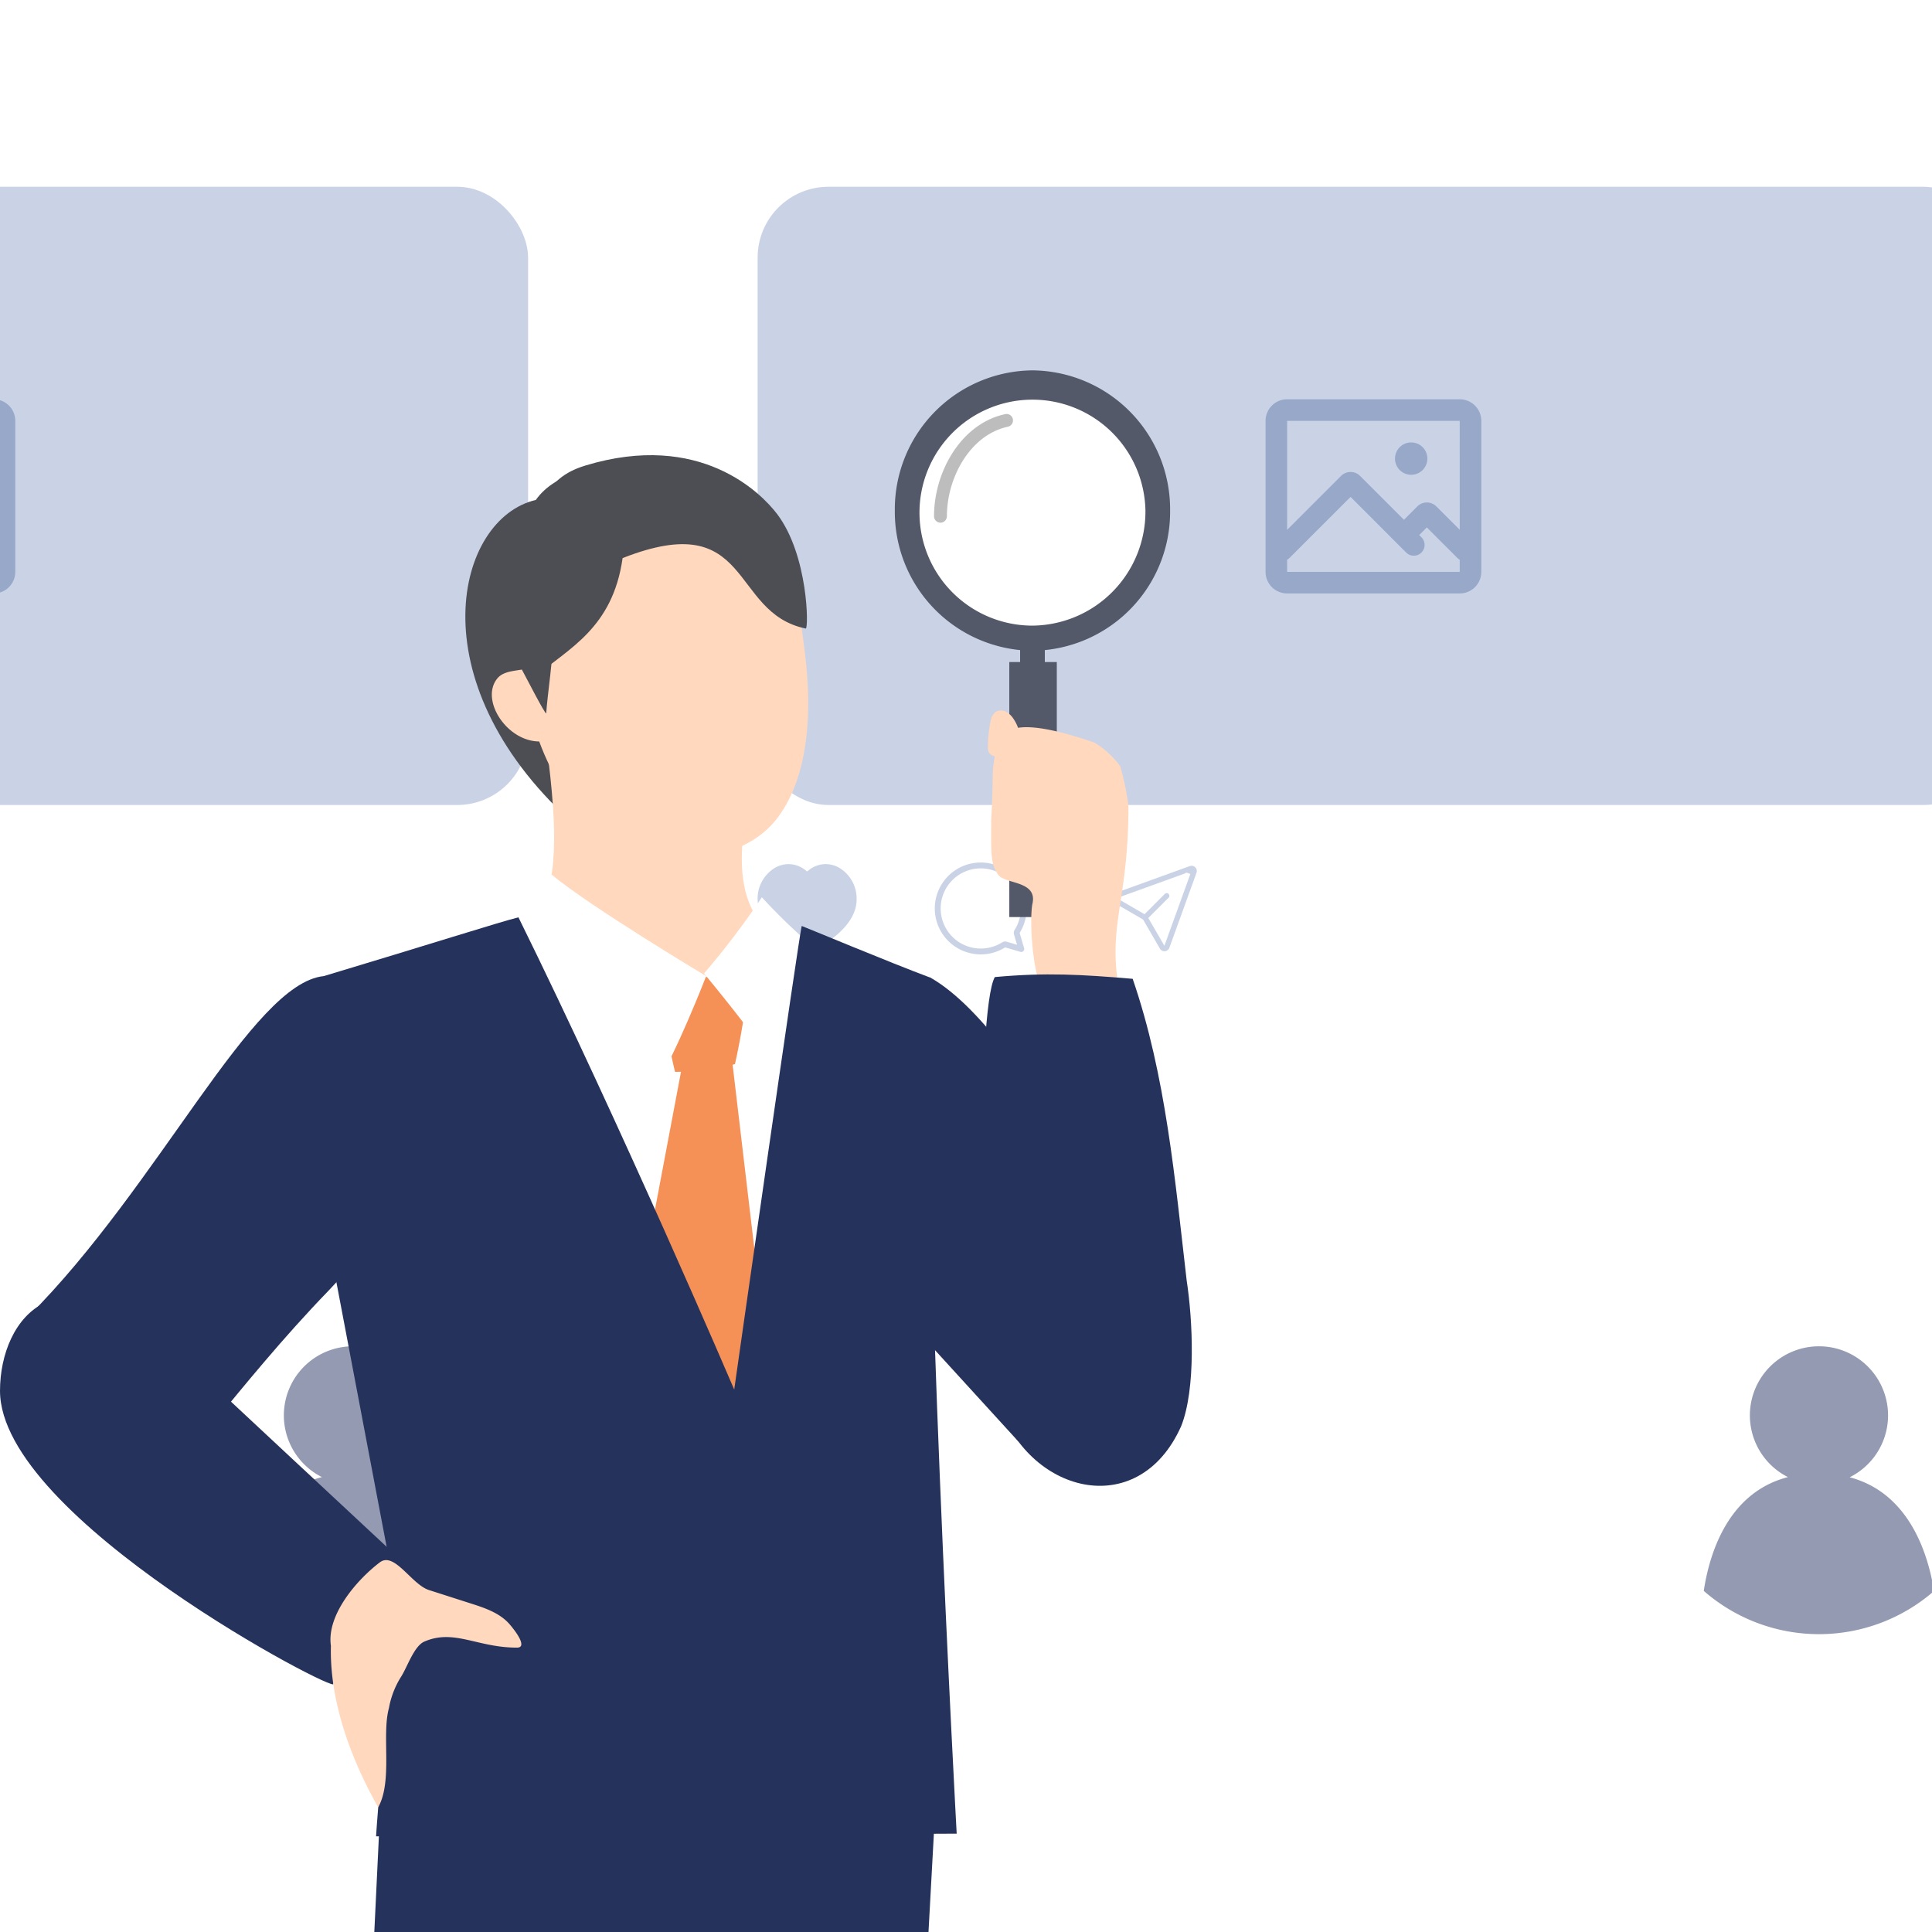 <svg xmlns="http://www.w3.org/2000/svg" xmlns:xlink="http://www.w3.org/1999/xlink" width="300" height="300" viewBox="0 0 300 300">
  <defs>
    <clipPath id="clip-path">
      <rect id="Rectangle_2395" data-name="Rectangle 2395" width="300" height="300" rx="10" transform="translate(460 5332)" fill="#eaebf1"/>
    </clipPath>
    <filter id="Union_13" x="-154.001" y="-12" width="279.001" height="238" filterUnits="userSpaceOnUse">
      <feOffset dy="3" input="SourceAlpha"/>
      <feGaussianBlur stdDeviation="10" result="blur"/>
      <feFlood flood-opacity="0.051"/>
      <feComposite operator="in" in2="blur"/>
      <feComposite in="SourceGraphic"/>
    </filter>
    <clipPath id="clip-path-2">
      <rect id="Rectangle_2277" data-name="Rectangle 2277" width="68.198" height="14.266" fill="#cad3e6"/>
    </clipPath>
    <filter id="Union_13-2" x="73.643" y="-12" width="279.001" height="238" filterUnits="userSpaceOnUse">
      <feOffset dy="3" input="SourceAlpha"/>
      <feGaussianBlur stdDeviation="10" result="blur-2"/>
      <feFlood flood-opacity="0.051"/>
      <feComposite operator="in" in2="blur-2"/>
      <feComposite in="SourceGraphic"/>
    </filter>
    <clipPath id="clip-path-4">
      <rect id="Rectangle_2394" data-name="Rectangle 2394" width="185.065" height="243.49" fill="none"/>
    </clipPath>
  </defs>
  <g id="Mask_Group_965" data-name="Mask Group 965" transform="translate(-460 -5332)" clip-path="url(#clip-path)">
    <g id="Group_2347" data-name="Group 2347">
      <g id="Group_2343" data-name="Group 2343" transform="translate(-218 -32)">
        <g transform="matrix(1, 0, 0, 1, 678, 5364)" filter="url(#Union_13)">
          <path id="Union_13-3" data-name="Union 13" d="M-147.765,605H-304a16,16,0,0,1-16-16V456a16,16,0,0,1,16-16h187a16,16,0,0,1,16,16V589a16,16,0,0,1-16,16h-16.235l-7.265,13Z" transform="translate(196 -425)" fill="#fff"/>
        </g>
        <path id="Path_8107" data-name="Path 8107" d="M219.288,131.374A27.21,27.21,0,1,1,246.5,158.584a27.209,27.209,0,0,1-27.209-27.209" transform="translate(486.293 5459.158)" fill="#fff"/>
        <path id="Path_8108" data-name="Path 8108" d="M274.952,162.926a27.178,27.178,0,0,1-35.75-.025c.841-5.586,3.656-15.254,13.072-17.669a10.727,10.727,0,1,1,9.581.026c9.352,2.461,12.218,12.1,13.1,17.668" transform="translate(475.714 5448.132)" fill="#939ab2"/>
        <rect id="Rectangle_2391" data-name="Rectangle 2391" width="192" height="96" rx="11" transform="translate(568 5393)" fill="#cad3e6"/>
        <g id="pic_line" transform="translate(646.871 5426)">
          <path id="Path_8112" data-name="Path 8112" d="M32.15,3a3.35,3.35,0,0,1,3.342,3.1l.008.251V29.8a3.35,3.35,0,0,1-3.1,3.342l-.251.008H5.35a3.35,3.35,0,0,1-3.342-3.1L2,29.8V6.35A3.35,3.35,0,0,1,5.1,3.008L5.35,3ZM15.2,18.159,5.722,27.634a1.678,1.678,0,0,1-.372.281V29.8h26.8V27.916a1.675,1.675,0,0,1-.372-.281L27.041,22.9l-1.184,1.184.347.347a1.675,1.675,0,1,1-2.37,2.368L15.2,18.159ZM32.15,6.35H5.35V23.268L13.717,14.9a2.094,2.094,0,0,1,2.791-.152l.169.151,6.811,6.812,2.074-2.074a2.094,2.094,0,0,1,2.791-.152l.171.152,3.628,3.63ZM24.613,9.7A2.513,2.513,0,1,1,22.1,12.213,2.513,2.513,0,0,1,24.613,9.7" transform="translate(-2 -3)" fill="#98a8c9"/>
        </g>
        <g id="Group_2342" data-name="Group 2342" transform="translate(568 5497.932)">
          <g id="Group_2193" data-name="Group 2193" transform="translate(0 0)" clip-path="url(#clip-path-2)">
            <path id="Path_7536" data-name="Path 7536" d="M156.939,10.928l.065-.108a7.134,7.134,0,1,0-6.107,3.447h.011a7.1,7.1,0,0,0,3.675-1.026l.108-.065,2.371.7a.471.471,0,0,0,.574-.313.459.459,0,0,0,0-.261ZM150.9.91a6.223,6.223,0,0,1,5.257,9.555.837.837,0,0,0-.1.685l.475,1.618-1.619-.476a.84.84,0,0,0-.685.1A6.223,6.223,0,1,1,150.9.91v0Z" transform="translate(-116.254 0)" fill="#cad3e6"/>
            <path id="Path_7537" data-name="Path 7537" d="M12.719,1.877a4.3,4.3,0,0,0-2.157-.6,4.255,4.255,0,0,0-2.695,1l-.181.147L7.5,2.28a4.255,4.255,0,0,0-2.694-1,4.3,4.3,0,0,0-2.158.6A5.584,5.584,0,0,0,0,6.878C.06,9.495,2.073,12,5.983,14.321l.229.139a3.05,3.05,0,0,0,1.474.594,2.965,2.965,0,0,0,1.458-.584l.244-.148C13.3,12,15.312,9.5,15.371,6.878a5.581,5.581,0,0,0-2.651-5" transform="translate(0 -1.033)" fill="#cad3e6"/>
            <path id="Path_7538" data-name="Path 7538" d="M300.155,2.979a.815.815,0,0,0-.663-.353.827.827,0,0,0-.283.051L287.565,6.888a.814.814,0,0,0-.131,1.469l4.52,2.616,2.616,4.52a.813.813,0,0,0,1.469-.131l4.212-11.645a.789.789,0,0,0-.1-.739m-.975,1.258-3.909,10.81-2.5-4.309,3.158-3.158a.415.415,0,0,0-.586-.587l-3.157,3.158-4.31-2.5,10.644-3.848.031-.084h.268l.48.191Z" transform="translate(-232.104 -2.123)" fill="#cad3e6" fill-rule="evenodd"/>
          </g>
        </g>
      </g>
      <g id="Group_2346" data-name="Group 2346" transform="translate(9.644 -32)">
        <g transform="matrix(1, 0, 0, 1, 450.36, 5364)" filter="url(#Union_13-2)">
          <path id="Union_13-4" data-name="Union 13" d="M-147.765,605H-304a16,16,0,0,1-16-16V456a16,16,0,0,1,16-16h187a16,16,0,0,1,16,16V589a16,16,0,0,1-16,16h-16.235l-7.265,13Z" transform="translate(423.64 -425)" fill="#fff"/>
        </g>
        <path id="Path_8107-2" data-name="Path 8107" d="M219.288,131.374A27.21,27.21,0,1,1,246.5,158.584a27.209,27.209,0,0,1-27.209-27.209" transform="translate(486.293 5459.158)" fill="#fff"/>
        <path id="Path_8108-2" data-name="Path 8108" d="M274.952,162.926a27.178,27.178,0,0,1-35.75-.025c.841-5.586,3.656-15.254,13.072-17.669a10.727,10.727,0,1,1,9.581.026c9.352,2.461,12.218,12.1,13.1,17.668" transform="translate(475.714 5448.132)" fill="#939ab2"/>
        <rect id="Rectangle_2391-2" data-name="Rectangle 2391" width="192" height="96" rx="11" transform="translate(568 5393)" fill="#cad3e6"/>
        <g id="pic_line-2" data-name="pic_line" transform="translate(646.871 5426)">
          <path id="Path_8112-2" data-name="Path 8112" d="M32.15,3a3.35,3.35,0,0,1,3.342,3.1l.008.251V29.8a3.35,3.35,0,0,1-3.1,3.342l-.251.008H5.35a3.35,3.35,0,0,1-3.342-3.1L2,29.8V6.35A3.35,3.35,0,0,1,5.1,3.008L5.35,3ZM15.2,18.159,5.722,27.634a1.678,1.678,0,0,1-.372.281V29.8h26.8V27.916a1.675,1.675,0,0,1-.372-.281L27.041,22.9l-1.184,1.184.347.347a1.675,1.675,0,1,1-2.37,2.368L15.2,18.159ZM32.15,6.35H5.35V23.268L13.717,14.9a2.094,2.094,0,0,1,2.791-.152l.169.151,6.811,6.812,2.074-2.074a2.094,2.094,0,0,1,2.791-.152l.171.152,3.628,3.63ZM24.613,9.7A2.513,2.513,0,1,1,22.1,12.213,2.513,2.513,0,0,1,24.613,9.7" transform="translate(-2 -3)" fill="#98a8c9"/>
        </g>
        <g id="Group_2342-2" data-name="Group 2342" transform="translate(568 5497.932)">
          <g id="Group_2193-2" data-name="Group 2193" transform="translate(0 0)" clip-path="url(#clip-path-2)">
            <path id="Path_7536-2" data-name="Path 7536" d="M156.939,10.928l.065-.108a7.134,7.134,0,1,0-6.107,3.447h.011a7.1,7.1,0,0,0,3.675-1.026l.108-.065,2.371.7a.471.471,0,0,0,.574-.313.459.459,0,0,0,0-.261ZM150.9.91a6.223,6.223,0,0,1,5.257,9.555.837.837,0,0,0-.1.685l.475,1.618-1.619-.476a.84.84,0,0,0-.685.1A6.223,6.223,0,1,1,150.9.91v0Z" transform="translate(-116.254 0)" fill="#cad3e6"/>
            <path id="Path_7537-2" data-name="Path 7537" d="M12.719,1.877a4.3,4.3,0,0,0-2.157-.6,4.255,4.255,0,0,0-2.695,1l-.181.147L7.5,2.28a4.255,4.255,0,0,0-2.694-1,4.3,4.3,0,0,0-2.158.6A5.584,5.584,0,0,0,0,6.878C.06,9.495,2.073,12,5.983,14.321l.229.139a3.05,3.05,0,0,0,1.474.594,2.965,2.965,0,0,0,1.458-.584l.244-.148C13.3,12,15.312,9.5,15.371,6.878a5.581,5.581,0,0,0-2.651-5" transform="translate(0 -1.033)" fill="#cad3e6"/>
            <path id="Path_7538-2" data-name="Path 7538" d="M300.155,2.979a.815.815,0,0,0-.663-.353.827.827,0,0,0-.283.051L287.565,6.888a.814.814,0,0,0-.131,1.469l4.52,2.616,2.616,4.52a.813.813,0,0,0,1.469-.131l4.212-11.645a.789.789,0,0,0-.1-.739m-.975,1.258-3.909,10.81-2.5-4.309,3.158-3.158a.415.415,0,0,0-.586-.587l-3.157,3.158-4.31-2.5,10.644-3.848.031-.084h.268l.48.191Z" transform="translate(-232.104 -2.123)" fill="#cad3e6" fill-rule="evenodd"/>
          </g>
        </g>
      </g>
      <g id="Group_2345" data-name="Group 2345" transform="translate(460 5389.51)">
        <g id="Group_2344" data-name="Group 2344" clip-path="url(#clip-path-4)">
          <path id="Path_8113" data-name="Path 8113" d="M256.484,113.291c-24.054-21.965-17.768-46.994-5.42-49.868,6.348-8.957,27.157-4.567,33.178-.343,6.777,4.842,7.505,9.328,7.149,14.878-1.01,15.725-21.574,35.245-34.907,35.333" transform="translate(-167.863 -43.301)" fill="#4c4e54"/>
          <path id="Path_8114" data-name="Path 8114" d="M200.329,229.988c2.9.324,28.265,7.357,31.169,7.032-1.218,10.933-5.584,26.295,24.308,27.9,0,23.9-17.322,41.356-38.04,41.356-23.52,0-43.413-15.537-43.413-41.965,26.856,0,29.108-9.624,25.976-34.319" transform="translate(-115.369 -171.119)" fill="#ffd8bd"/>
          <path id="Path_8115" data-name="Path 8115" d="M252.012,63.562c18.545-3.2,22.631,9.638,24.745,27.773,1.638,14.048-1.491,22.173-5.3,26.238-6.383,6.819-22.5,8.051-30.9-3.392C228.345,97.542,229.193,67.5,252.012,63.562" transform="translate(-151.71 -46.928)" fill="#ffd8bd"/>
          <path id="Path_8116" data-name="Path 8116" d="M394.1,180.439c-1.655.549-3.857.3-4.966,1.646-3.049,3.7,2.555,11.435,8.447,9.482a38.442,38.442,0,0,0-3.482-11.128" transform="translate(-311.903 -134.253)" fill="#ffd8bd"/>
          <path id="Path_8117" data-name="Path 8117" d="M218.859,350.354c-18.588,9.532-36.812,7.461-51.763-1.491-7.157.474-11.318,4.589-18.475,5.063,7.025,31.878,12.637,58.854,19.662,90.732,22.817-5.623,41.363-3.06,64.863-2.987-1.458-28.165.97-56.031,3.515-84.117-8.292-4.069-15.916-8.167-17.8-7.2" transform="translate(-89.637 -259.566)" fill="#fff"/>
          <path id="Path_8118" data-name="Path 8118" d="M268.337,368.149a88.207,88.207,0,0,1,13.445.192c-.641,4.447-1.282,8.894-2.259,13.175a37.45,37.45,0,0,1-9.3,1.2,65.582,65.582,0,0,1-1.885-14.568" transform="translate(-165.402 -273.789)" fill="#f59057"/>
          <path id="Path_8119" data-name="Path 8119" d="M262.837,415.273l-11.209,59.36,16.038,8.458c9.812-1.229,5.881-5.965,9.587-7.938l-7.039-59.568c-2.358-.12-4.717-.241-7.378-.312" transform="translate(-156.596 -308.977)" fill="#f59057"/>
          <path id="Path_8120" data-name="Path 8120" d="M306.249,306.016c5.785,4.857,23.954,15.728,23.954,15.728s-4.807,12.426-8,17.176c-6.581-5.248-22.959-12.858-27.6-19.881,3.538-2.99,8.536-9.471,11.649-13.024" transform="translate(-220.546 -227.686)" fill="#fff"/>
          <path id="Path_8121" data-name="Path 8121" d="M230.013,319.649a122.875,122.875,0,0,1-8.983,11.827s6.576,7.9,9.773,12.65c6.581-5.248,4.758-7.92,9.4-14.943a92.636,92.636,0,0,1-10.189-9.534" transform="translate(-111.713 -237.829)" fill="#fff"/>
          <path id="Path_8122" data-name="Path 8122" d="M241.59,474.093l-90.159.421c-.024-.563,3.01-37.744,3.01-37.744l-10.279-54.155s-2.77-32.743-.843-41.679c15.7-4.711,27.622-8.5,30.221-9.125v0c16.157,32.757,33.506,73.326,33.506,73.326s10.153-71.278,10.487-71.984c.206.048,13.79,5.727,20.04,8.05-1.6,30.128,4.017,132.887,4.017,132.887" transform="translate(-93.036 -246.878)" fill="#25335c"/>
          <path id="Path_8123" data-name="Path 8123" d="M63.721,420.636s-19.051-43.09-34.933-52.2c-2.4-1.375-6.928,49.508-6.928,49.508l20.551,22.518Z" transform="translate(115.749 -274.107)" fill="#25335c"/>
          <rect id="Rectangle_2392" data-name="Rectangle 2392" width="7.375" height="39.597" transform="translate(156.724 45.29)" fill="#535968"/>
          <path id="Path_8124" data-name="Path 8124" d="M49.046,258.3c-2.262-10.97,1.245-14.172,1.245-29.535A38.485,38.485,0,0,0,49,222.52a13.52,13.52,0,0,0-4-3.661c-11.647-4-13.033-1.851-13.847-1.458-1.252.6-1.911,4.771-1.927,6.161-.059,4.88-.247,6.728-.247,7.492,0,4.793-.152,6.625,1.092,8.34,1.07,1.475,6.115.883,5.316,4.476-.389,1.75-.363,9.661,1.92,14.956,1.664,3.86-2.854,6.8-2.228,10.956l17.636.81c-.042-1.605-1.724-2.853-3.67-12.29" transform="translate(124.933 -161.064)" fill="#ffd8bd"/>
          <path id="Path_8125" data-name="Path 8125" d="M492.373,367.306c-11.212,1.108-25.539,32.5-45.925,52.89-4.539,4.539,18.562,23.8,19.942,25.557,1.321,1.684,12.647-15.08,26.7-29.585,6.182-6.382,19.6-24.473,19.938-33.352s-12.987-16.268-20.651-15.511" transform="translate(-442.089 -273.248)" fill="#25335c"/>
          <path id="Path_8126" data-name="Path 8126" d="M237.6,85.789c-6.381-7.394-3.96-13.858-1.869-19.442,2.45-6.543,2.873-11.258,9.559-13.287,17.818-5.409,27.314,4.291,29.765,7.512,4.874,6.407,4.922,17.9,4.457,17.8-11.907-2.454-8.148-18.915-28.437-10.94-1.545,10.913-8.411,14.026-13.475,18.355" transform="translate(-154.398 -38.281)" fill="#4c4e54"/>
          <path id="Path_8127" data-name="Path 8127" d="M387.73,166.418c1.826,3.42,4.182,8.04,4.506,8.183.187-3,1.112-8.644,1-11.54-1.773.773-5.991,2.79-5.51,3.357" transform="translate(-307.42 -121.323)" fill="#4c4e54"/>
          <path id="Path_8128" data-name="Path 8128" d="M2.055,366.853c7.934-.728,13.462-.4,21.4.272,5.175,15.026,6.577,31.289,8.383,46.817.951,6.177,1.458,16.845-.854,22.652-6.692,15.007-24,10.382-28.49-3.948C-.7,424.2-.809,371.7,2.055,366.853" transform="translate(152.425 -272.645)" fill="#25335c"/>
          <path id="Path_8129" data-name="Path 8129" d="M155.51,862.962h86.046L242.7,842.08l-85.736-9.494Z" transform="translate(-97.435 -619.472)" fill="#25335c"/>
          <path id="Path_8130" data-name="Path 8130" d="M542.041,602.84l-10.507,19.194c1.236,1.907-51.749-25.656-51.749-45.484,0-11.331,9.293-23.308,28-5.676,5.868,5.531,33.484,31.236,34.258,31.965" transform="translate(-479.784 -418.095)" fill="#25335c"/>
          <path id="Path_8131" data-name="Path 8131" d="M414.416,722.1c2.25-1.716,4.928,3.44,7.623,4.3l6.512,2.089c2.195.7,4.505,1.482,6.012,3.226,1.074,1.242,2.783,3.627,1.141,3.627-6.175,0-9.752-2.95-14.384-.937-1.615.7-2.674,4.039-3.641,5.51a13.613,13.613,0,0,0-1.852,4.806c-1.163,4.238.611,11.287-1.667,15.416-4.519-7.971-7.56-16.854-7.346-25.081-.683-4.674,3.838-10.089,7.6-12.96" transform="translate(-355.432 -537.009)" fill="#ffd8bd"/>
          <path id="Path_8132" data-name="Path 8132" d="M55.915,21.77A21.575,21.575,0,0,0,34.542,0,21.575,21.575,0,0,0,13.169,21.77a21.575,21.575,0,0,0,21.373,21.77A21.575,21.575,0,0,0,55.915,21.77" transform="translate(125.779)" fill="#535968"/>
          <path id="Path_8133" data-name="Path 8133" d="M63.222,33.117A17.544,17.544,0,1,0,45.681,50.984,17.706,17.706,0,0,0,63.222,33.117" transform="translate(114.64 -11.347)" fill="#fff"/>
          <rect id="Rectangle_2393" data-name="Rectangle 2393" width="3.84" height="7.3" transform="translate(158.401 42.118)" fill="#535968"/>
          <path id="Path_8134" data-name="Path 8134" d="M109.292,210.078a6.079,6.079,0,0,0-1-2.484,3.127,3.127,0,0,0-1.206-1.105,1.607,1.607,0,0,0-1.578.078,2.4,2.4,0,0,0-.778,1.543,18.7,18.7,0,0,0-.381,4.026,1.7,1.7,0,0,0,.1.647,1.468,1.468,0,0,0,1.483.679,3.235,3.235,0,0,0,2.278-1.071,8.18,8.18,0,0,0,1.086-2.312" transform="translate(49.065 -153.509)" fill="#ffd8bd"/>
          <path id="Path_8135" data-name="Path 8135" d="M122.66,30.354c-6.351,1.36-10.262,8.43-10.262,14.883" transform="translate(33.635 -22.584)" fill="none" stroke="#bdbdbd" stroke-linecap="round" stroke-miterlimit="10" stroke-width="2"/>
        </g>
      </g>
    </g>
  </g>
</svg>
